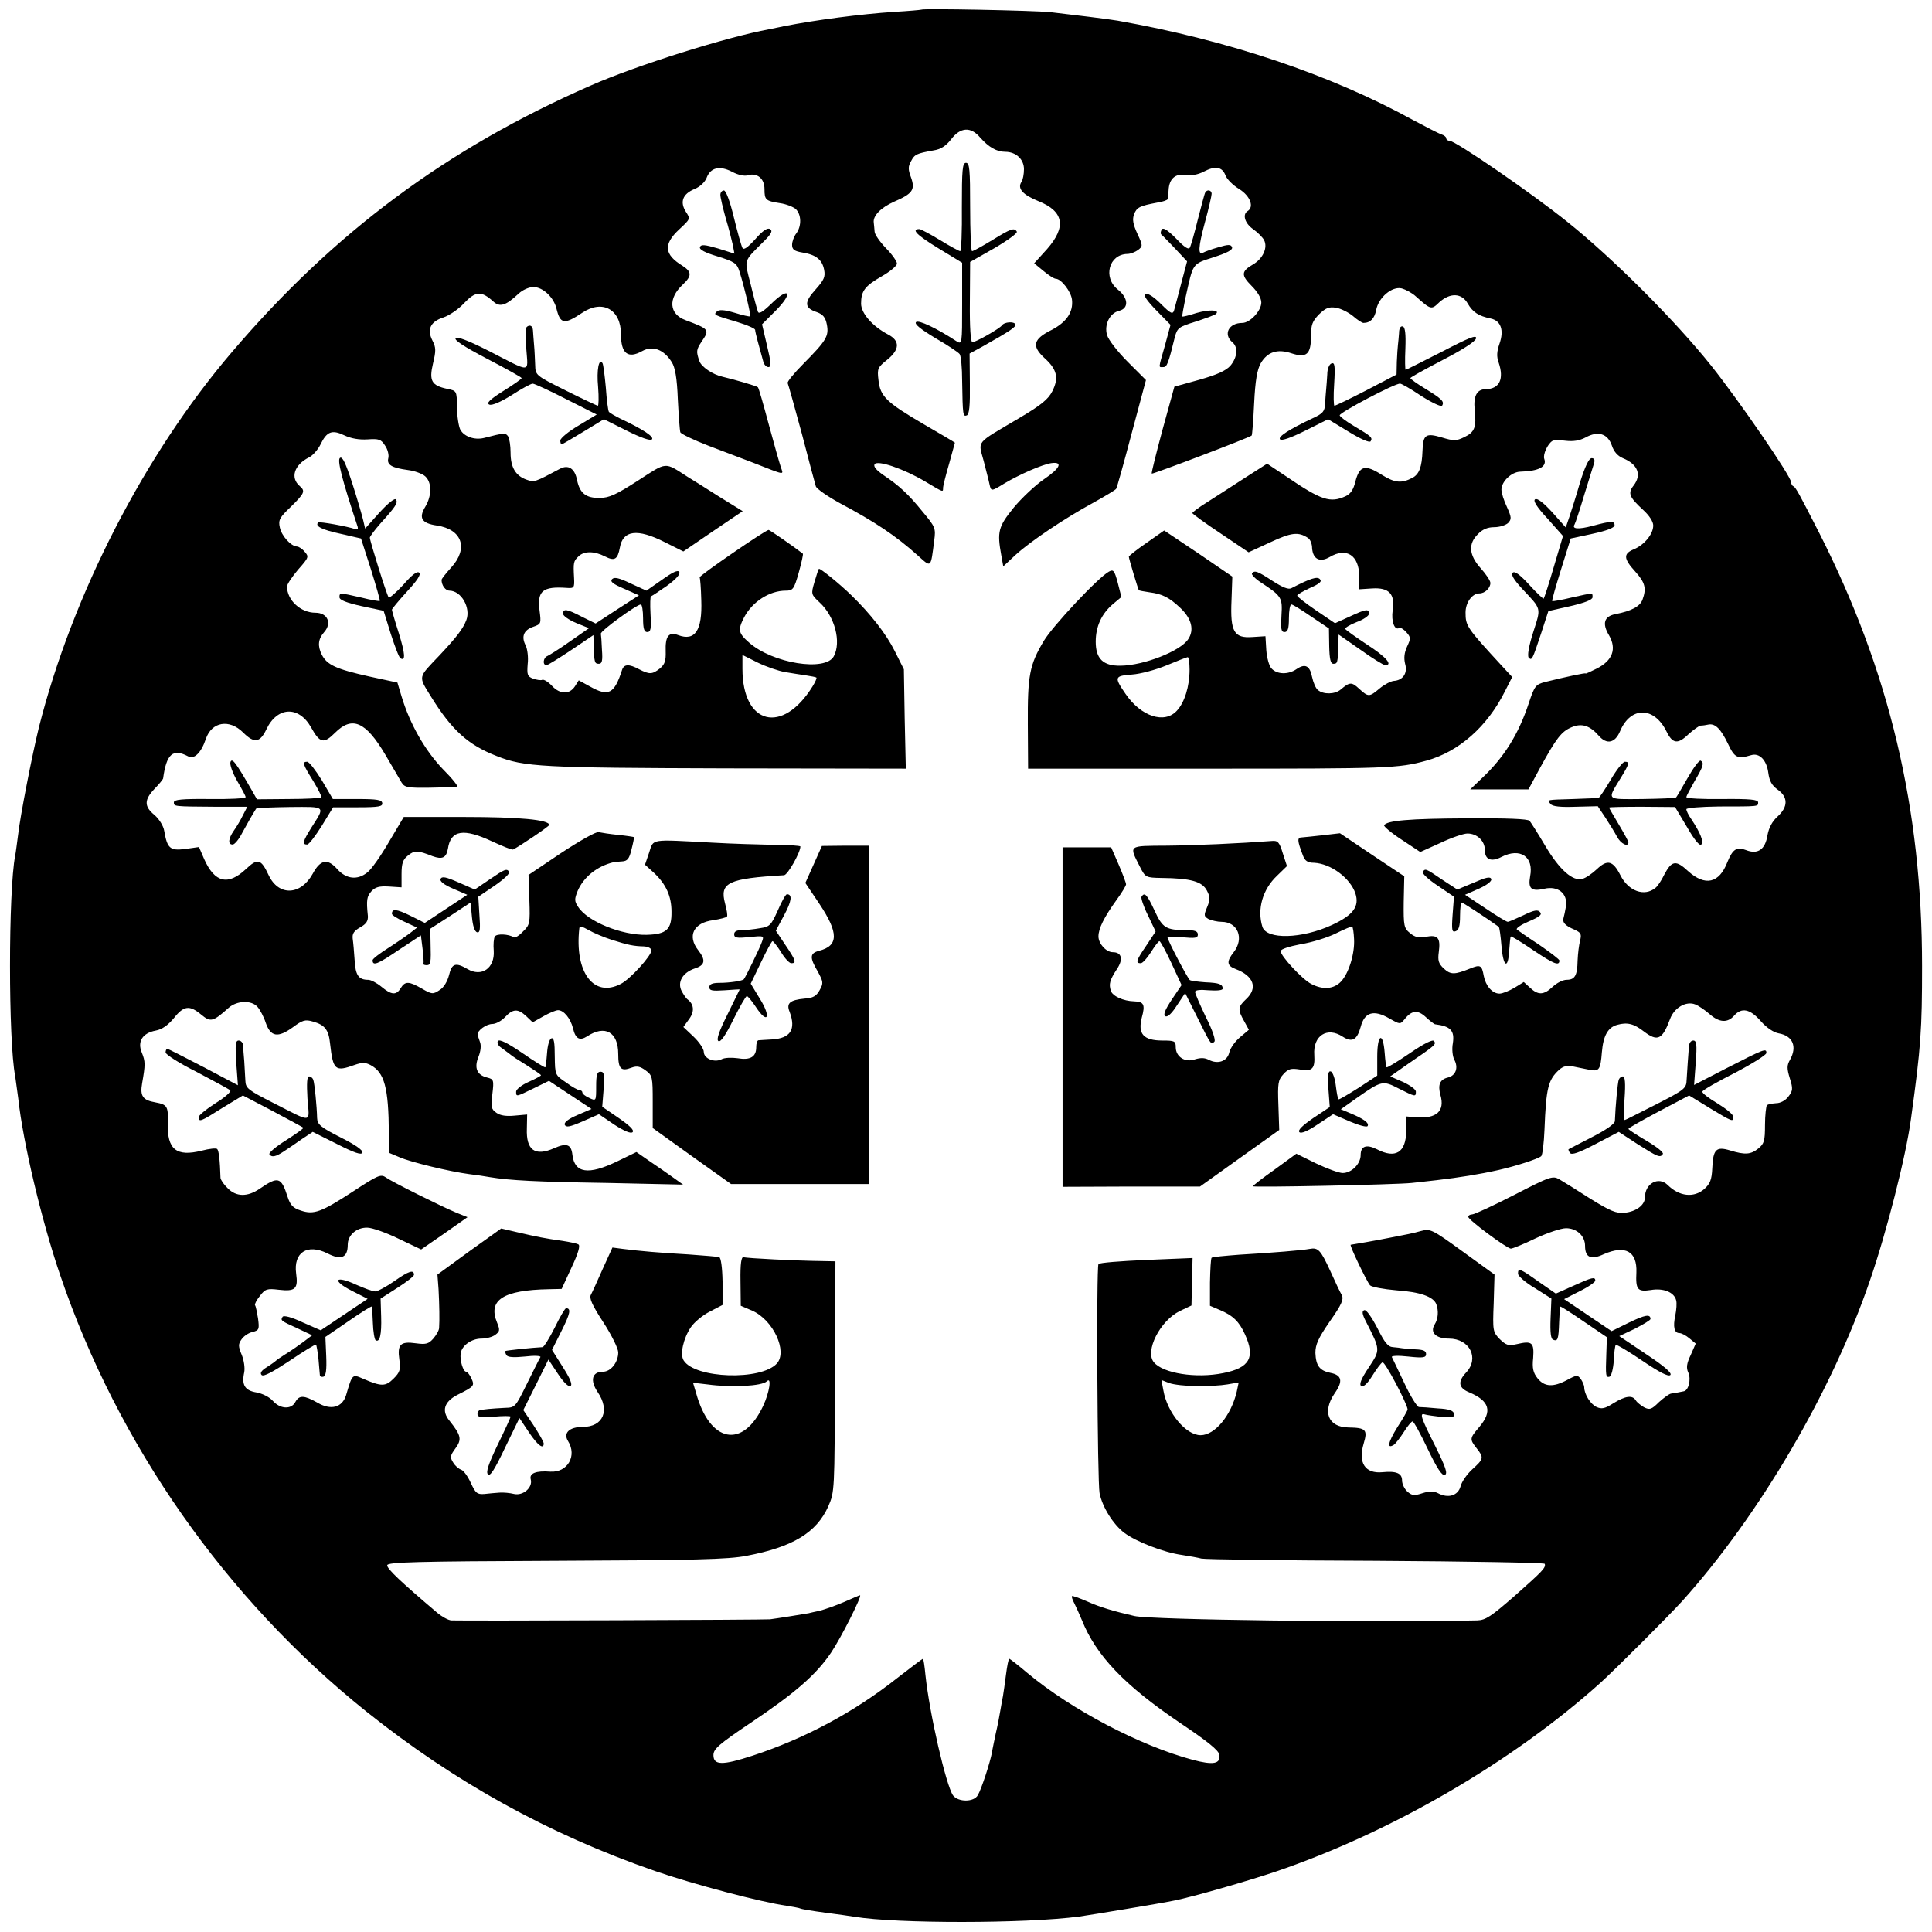 <?xml version="1.0" standalone="no"?>
<!DOCTYPE svg PUBLIC "-//W3C//DTD SVG 20010904//EN"
 "http://www.w3.org/TR/2001/REC-SVG-20010904/DTD/svg10.dtd">
<svg version="1.0" xmlns="http://www.w3.org/2000/svg"
 width="700pt" height="700pt" viewBox="0 0 700 700"
 preserveAspectRatio="xMidYMid meet">
<g transform="translate(0,700) scale(0.1,-0.1)"
fill="#000000" stroke="none">
<path d="M3338 6965 c-2 -1 -46 -5 -98 -8 -121 -8 -283 -29 -400 -52 -14 -3
-38 -8 -53 -11 -150 -27 -482 -131 -647 -204 -521 -228 -930 -532 -1300 -966
-316 -370 -577 -877 -699 -1359 -24 -98 -68 -321 -76 -394 -4 -30 -8 -62 -10
-71 -25 -128 -25 -672 0 -799 2 -13 7 -49 11 -80 17 -159 85 -445 152 -641
209 -615 601 -1174 1109 -1581 322 -257 660 -444 1046 -578 142 -49 385 -113
477 -126 24 -4 47 -8 50 -10 3 -2 44 -9 90 -15 47 -6 95 -13 107 -15 152 -25
618 -25 814 1 42 6 303 49 344 58 66 13 267 71 365 104 421 143 861 399 1180
686 58 53 243 238 296 296 279 311 541 757 679 1160 60 174 131 451 149 587
36 261 40 323 40 553 0 570 -118 1068 -373 1570 -71 139 -85 165 -93 168 -5 2
-8 8 -8 14 0 21 -188 295 -290 423 -130 163 -357 390 -521 521 -129 104 -406
294 -427 294 -7 0 -12 4 -12 9 0 5 -8 11 -17 14 -10 3 -56 27 -103 52 -300
165 -670 289 -1070 360 -35 6 -159 21 -245 31 -61 6 -461 14 -467 9z m214
-464 c30 -34 59 -51 90 -51 39 0 68 -27 68 -63 0 -18 -4 -39 -9 -46 -16 -24 5
-47 62 -70 92 -37 101 -93 31 -173 l-47 -52 34 -28 c18 -15 38 -28 44 -28 20
0 56 -47 59 -76 5 -45 -20 -81 -73 -109 -67 -33 -74 -58 -28 -101 47 -42 54
-73 30 -121 -15 -30 -41 -51 -124 -100 -157 -93 -145 -78 -125 -153 9 -36 19
-73 21 -84 6 -27 6 -27 55 3 54 32 136 68 169 73 43 6 33 -18 -26 -58 -31 -21
-81 -68 -110 -103 -56 -69 -61 -87 -45 -174 l7 -39 45 42 c54 49 177 132 282
189 43 24 80 46 82 50 3 4 28 94 56 200 l52 194 -66 66 c-37 37 -70 80 -75 97
-11 38 10 80 44 88 36 9 33 47 -5 77 -55 44 -32 128 35 129 11 0 28 7 38 14
18 14 18 16 -2 59 -16 35 -19 52 -12 71 10 25 20 30 84 42 20 3 37 9 38 13 1
3 2 18 3 32 2 41 24 61 61 55 20 -3 45 1 66 12 42 22 67 18 79 -13 5 -14 27
-36 50 -50 40 -25 55 -65 30 -80 -19 -12 -10 -44 20 -65 17 -12 35 -30 40 -40
14 -27 -4 -67 -40 -88 -43 -25 -44 -39 -5 -78 21 -21 35 -44 35 -60 0 -30 -41
-74 -69 -74 -49 0 -70 -41 -36 -70 22 -18 18 -55 -7 -85 -16 -18 -49 -33 -113
-51 l-90 -25 -43 -156 c-23 -86 -41 -157 -39 -159 3 -3 356 131 362 138 2 2 6
54 9 117 4 83 11 122 24 145 24 41 60 53 111 36 55 -18 71 -4 71 62 0 42 5 54
29 79 25 24 36 28 62 24 18 -3 45 -17 61 -30 16 -14 33 -25 38 -25 25 0 40 16
46 46 8 46 58 88 93 79 14 -4 37 -16 51 -29 55 -49 56 -49 85 -21 39 35 81 34
103 -5 18 -31 39 -45 83 -54 37 -8 49 -42 32 -91 -10 -29 -11 -47 -3 -69 20
-59 3 -95 -46 -96 -33 0 -46 -24 -41 -75 7 -63 0 -81 -38 -99 -29 -14 -38 -14
-81 -1 -58 17 -68 11 -70 -48 -2 -59 -12 -85 -36 -98 -40 -21 -64 -19 -112 11
-60 38 -80 33 -95 -24 -7 -30 -18 -46 -36 -54 -55 -25 -87 -15 -212 70 l-72
48 -83 -53 c-46 -30 -107 -69 -135 -87 -29 -18 -53 -36 -53 -39 1 -3 47 -37
103 -74 l101 -68 78 36 c77 36 102 39 137 16 8 -5 15 -21 15 -37 3 -40 28 -53
64 -32 61 36 106 6 107 -70 l0 -47 46 3 c62 4 84 -20 75 -79 -6 -40 7 -75 24
-64 4 2 15 -4 25 -15 17 -19 17 -23 3 -53 -10 -22 -12 -41 -7 -62 10 -34 -8
-60 -41 -62 -11 -1 -34 -13 -51 -27 -38 -32 -41 -32 -75 -1 -27 25 -34 24 -66
-3 -21 -18 -63 -19 -83 -2 -8 6 -17 28 -21 47 -8 41 -25 50 -56 29 -30 -21
-71 -20 -91 2 -9 9 -17 40 -19 67 l-3 50 -47 -3 c-67 -5 -81 19 -76 133 l3 86
-123 84 -124 83 -64 -45 c-35 -24 -64 -47 -64 -50 0 -7 33 -116 36 -121 1 -2
19 -5 39 -8 46 -6 71 -18 112 -57 40 -38 51 -79 28 -113 -28 -43 -160 -95
-245 -96 -63 -1 -90 25 -90 87 0 55 21 101 62 136 l31 26 -13 51 c-12 45 -16
50 -32 41 -38 -20 -204 -197 -236 -251 -52 -87 -59 -125 -58 -303 l1 -160 655
0 c650 0 686 1 788 29 117 32 221 123 285 252 l26 51 -37 40 c-128 139 -132
145 -132 194 0 36 24 69 50 69 20 0 40 19 40 38 0 8 -16 32 -35 53 -43 48 -46
89 -10 124 16 17 35 25 59 25 19 0 41 7 50 15 13 14 13 20 -4 58 -11 23 -20
51 -20 63 0 29 36 64 68 65 68 2 98 18 87 47 -5 15 12 53 29 64 5 4 28 4 49 1
27 -3 49 0 72 12 45 25 80 14 95 -29 7 -22 21 -38 40 -46 54 -22 69 -60 39
-99 -22 -28 -16 -42 35 -89 22 -20 36 -42 36 -56 0 -31 -32 -70 -70 -86 -39
-16 -38 -34 5 -81 36 -40 41 -61 26 -102 -9 -24 -40 -41 -98 -52 -41 -8 -49
-34 -23 -77 28 -49 13 -91 -44 -120 -22 -11 -41 -20 -41 -18 0 3 -70 -12 -147
-31 -34 -9 -38 -14 -59 -77 -37 -112 -89 -195 -167 -269 l-45 -43 106 0 105 0
42 78 c59 108 78 132 114 147 37 16 67 6 99 -31 29 -33 59 -26 77 17 38 90
123 90 168 -1 22 -45 41 -48 80 -10 18 16 37 30 44 31 7 0 20 2 29 4 24 4 44
-16 70 -70 24 -51 34 -56 84 -41 30 9 56 -18 62 -64 4 -30 13 -46 34 -61 38
-27 38 -62 0 -97 -20 -18 -32 -41 -37 -68 -8 -52 -35 -71 -78 -54 -34 13 -48
3 -67 -43 -30 -78 -81 -89 -143 -33 -44 41 -59 38 -86 -13 -10 -21 -24 -42
-32 -48 -40 -33 -98 -12 -127 46 -27 53 -47 58 -85 22 -17 -16 -40 -32 -52
-35 -35 -11 -84 33 -135 119 -26 44 -52 85 -57 91 -6 7 -84 10 -228 9 -208 -1
-289 -8 -299 -25 -2 -4 26 -28 63 -52 l68 -45 73 33 c40 19 84 34 98 34 35 0
63 -27 63 -60 0 -35 23 -44 60 -25 68 35 118 1 104 -70 -8 -45 4 -56 52 -45
49 11 84 -17 78 -63 -3 -17 -7 -37 -9 -43 -5 -16 6 -28 39 -42 24 -11 27 -16
21 -40 -4 -15 -8 -47 -9 -72 -1 -55 -10 -70 -40 -70 -13 0 -35 -11 -50 -25
-33 -31 -53 -31 -82 -4 l-23 21 -34 -21 c-19 -11 -43 -21 -54 -21 -26 0 -50
28 -57 64 -7 39 -12 42 -49 27 -57 -23 -71 -23 -96 0 -19 18 -22 29 -18 59 7
52 -3 64 -46 56 -26 -5 -40 -2 -58 13 -22 18 -24 26 -23 113 l2 93 -117 78
-116 78 -60 -7 c-33 -4 -68 -7 -77 -8 -19 0 -18 -11 3 -66 7 -19 17 -26 40
-26 61 -3 131 -55 150 -111 15 -47 -7 -78 -84 -114 -110 -51 -238 -54 -253 -7
-20 64 1 136 53 185 l36 35 -15 46 c-12 40 -18 47 -39 45 -121 -9 -276 -16
-381 -17 -143 -1 -138 3 -97 -78 19 -37 21 -38 77 -39 107 -1 148 -13 165 -46
12 -23 12 -32 1 -59 -13 -31 -12 -34 5 -44 11 -5 32 -10 47 -10 59 0 83 -60
44 -110 -27 -34 -25 -49 7 -61 66 -25 81 -69 38 -109 -30 -28 -31 -38 -7 -80
l17 -31 -32 -27 c-18 -15 -35 -39 -39 -55 -7 -32 -41 -44 -74 -27 -15 8 -30 8
-50 2 -36 -13 -70 9 -70 44 0 22 -4 24 -48 24 -69 0 -90 24 -75 83 13 47 8 58
-28 59 -39 1 -78 19 -84 38 -8 25 -4 39 22 79 24 36 17 61 -15 61 -24 0 -52
31 -52 57 0 29 20 69 66 133 19 26 34 51 34 56 0 5 -12 37 -27 72 l-27 62 -88
0 -88 0 0 -615 0 -615 249 1 249 0 144 103 143 102 -3 90 c-3 80 -1 91 18 112
18 20 28 22 60 17 45 -8 55 3 52 53 -5 70 47 103 103 66 34 -22 52 -12 65 35
14 54 47 64 104 31 39 -22 39 -22 55 -3 26 33 48 35 77 8 15 -14 30 -25 33
-26 57 -7 72 -23 65 -69 -4 -21 -1 -47 5 -59 16 -29 6 -58 -23 -65 -29 -7 -37
-26 -27 -63 17 -59 -14 -87 -89 -81 l-35 3 0 -54 c-1 -77 -39 -100 -106 -65
-38 19 -59 12 -59 -21 0 -32 -33 -65 -65 -65 -14 0 -57 16 -97 35 l-71 35 -78
-57 c-44 -31 -79 -58 -79 -61 0 -5 525 6 575 12 17 2 57 6 90 10 84 10 154 21
225 37 62 14 143 40 154 50 5 4 10 48 12 96 6 152 13 180 53 217 15 13 29 17
51 12 16 -3 43 -9 59 -12 35 -7 40 0 45 64 5 60 22 90 56 99 36 10 60 4 96
-24 50 -38 67 -30 95 45 15 41 58 66 91 53 13 -5 36 -21 52 -35 35 -31 65 -33
89 -6 27 31 58 25 97 -20 21 -24 47 -41 65 -44 51 -9 67 -48 41 -95 -12 -21
-12 -32 -1 -68 12 -38 11 -45 -6 -67 -11 -14 -29 -23 -44 -23 -14 -1 -29 -4
-33 -7 -3 -4 -7 -37 -7 -72 0 -57 -3 -68 -24 -85 -27 -22 -48 -24 -103 -7 -50
15 -61 4 -64 -64 -2 -43 -8 -57 -29 -76 -38 -33 -91 -27 -133 15 -33 32 -82 5
-82 -45 0 -28 -32 -52 -74 -56 -30 -3 -51 6 -124 51 -48 31 -98 62 -112 70
-24 14 -33 11 -163 -56 -76 -39 -145 -71 -153 -71 -8 0 -14 -4 -14 -9 0 -11
138 -113 154 -115 6 0 46 16 89 37 43 20 93 37 111 37 39 0 69 -28 69 -64 0
-42 21 -52 68 -30 78 34 121 10 118 -66 -3 -63 4 -71 52 -64 46 8 85 -8 92
-37 3 -10 1 -35 -3 -55 -9 -41 -4 -64 15 -64 7 0 23 -8 36 -19 l23 -19 -18
-41 c-15 -31 -17 -47 -9 -64 11 -24 1 -66 -17 -68 -5 -1 -14 -3 -20 -4 -5 -1
-16 -3 -24 -4 -7 0 -27 -15 -45 -31 -27 -27 -34 -29 -54 -19 -12 7 -26 18 -30
25 -12 20 -37 17 -81 -10 -31 -20 -43 -22 -61 -14 -22 10 -45 46 -45 72 0 6
-6 20 -12 29 -12 16 -15 16 -50 -3 -51 -27 -82 -25 -107 6 -16 20 -20 37 -16
74 4 56 -4 63 -59 50 -31 -7 -39 -4 -62 18 -25 26 -26 30 -22 130 l3 104 -116
84 c-110 80 -117 83 -150 74 -32 -9 -49 -12 -116 -25 -39 -8 -136 -25 -139
-25 -6 0 59 -135 70 -147 6 -6 49 -14 95 -18 87 -6 134 -23 145 -50 9 -25 7
-53 -6 -74 -18 -29 5 -51 52 -51 75 0 111 -71 62 -123 -31 -33 -28 -56 12 -72
73 -31 84 -68 36 -125 -35 -41 -36 -44 -10 -77 27 -34 26 -39 -15 -76 -20 -18
-39 -46 -43 -62 -9 -34 -45 -45 -82 -25 -16 8 -30 8 -56 0 -30 -10 -38 -9 -55
6 -10 9 -19 27 -19 40 0 26 -20 35 -71 30 -63 -6 -89 34 -68 104 15 50 8 57
-55 58 -74 1 -96 57 -50 124 31 44 26 66 -16 74 -39 8 -52 26 -54 72 0 30 10
53 52 114 43 61 51 80 44 95 -6 10 -25 50 -42 88 -35 76 -44 86 -75 80 -26 -5
-135 -14 -255 -21 -52 -4 -97 -8 -100 -11 -3 -3 -5 -43 -6 -90 l0 -84 35 -15
c48 -20 71 -42 92 -89 38 -83 17 -121 -79 -140 -98 -20 -218 -1 -251 39 -34
40 22 151 94 186 l42 20 2 86 2 86 -168 -7 c-92 -4 -170 -10 -173 -15 -8 -13
-4 -789 4 -830 10 -50 49 -113 90 -144 43 -32 143 -71 209 -80 27 -4 59 -10
70 -13 12 -3 296 -7 632 -8 335 -2 610 -7 612 -11 4 -14 -5 -24 -110 -117 -85
-74 -104 -87 -135 -88 -395 -8 -1181 2 -1242 16 -74 17 -125 32 -169 52 -30
13 -55 22 -57 20 -2 -2 2 -14 9 -27 7 -14 19 -41 27 -60 51 -128 154 -236 355
-372 100 -67 141 -100 143 -116 5 -33 -22 -38 -97 -18 -190 51 -437 180 -598
314 -34 29 -64 52 -66 52 -3 0 -8 -26 -12 -57 -4 -32 -9 -66 -11 -78 -2 -11
-7 -36 -10 -55 -3 -19 -10 -55 -16 -80 -5 -25 -12 -56 -14 -70 -7 -37 -38
-132 -51 -154 -14 -26 -71 -26 -90 -1 -25 36 -85 294 -100 437 -3 32 -7 58 -9
58 -2 0 -43 -31 -92 -69 -158 -125 -336 -220 -525 -282 -110 -36 -142 -35
-142 2 0 22 19 39 135 117 161 108 237 174 291 254 36 53 114 208 105 208 -2
0 -28 -11 -57 -24 -30 -13 -70 -27 -89 -32 -19 -4 -37 -8 -40 -9 -10 -2 -116
-19 -140 -22 -21 -2 -1089 -6 -1155 -4 -11 1 -33 13 -50 27 -133 113 -184 161
-182 173 2 11 103 14 612 16 501 2 624 5 690 18 168 32 253 84 296 179 23 53
23 55 24 471 l2 417 -51 1 c-89 1 -271 10 -282 14 -8 2 -12 -23 -11 -86 l1
-90 42 -18 c76 -34 128 -147 89 -191 -57 -63 -297 -55 -338 11 -14 22 -1 80
26 120 12 18 43 44 69 57 l46 24 0 85 c-1 52 -6 86 -12 88 -6 2 -56 6 -111 10
-105 6 -175 12 -238 20 l-38 5 -35 -77 c-19 -43 -38 -85 -43 -94 -7 -12 4 -37
45 -100 30 -46 54 -95 54 -109 0 -36 -27 -70 -55 -70 -40 0 -48 -31 -20 -73
46 -67 21 -127 -54 -127 -48 0 -71 -22 -53 -51 34 -54 -2 -115 -64 -111 -52 4
-77 -6 -71 -28 8 -29 -27 -60 -60 -53 -16 4 -39 6 -53 5 -14 -1 -38 -3 -55 -5
-26 -2 -32 3 -49 40 -11 24 -26 45 -35 48 -9 3 -22 14 -29 26 -12 19 -11 25 8
51 24 33 21 47 -21 100 -30 36 -20 69 28 94 62 31 63 33 51 60 -6 13 -15 24
-19 24 -11 0 -23 41 -20 65 3 29 39 55 75 55 18 0 41 6 51 14 16 12 17 17 6
44 -34 82 22 118 189 121 l45 1 36 78 c24 51 32 79 25 83 -6 4 -32 9 -57 13
-65 9 -94 15 -163 31 l-60 14 -116 -83 -115 -84 4 -53 c3 -57 4 -113 2 -140 0
-9 -10 -26 -21 -39 -17 -19 -26 -22 -63 -17 -56 8 -68 -4 -60 -59 5 -37 2 -46
-21 -69 -29 -29 -44 -29 -109 -1 -41 18 -40 19 -63 -59 -14 -45 -55 -56 -104
-27 -48 27 -66 28 -80 2 -15 -28 -55 -25 -81 4 -12 14 -38 27 -60 31 -42 7
-54 27 -44 73 3 16 -1 43 -9 63 -13 31 -13 39 -1 56 8 12 26 24 40 27 24 6 25
10 20 49 -4 23 -8 45 -11 48 -2 4 6 19 18 34 19 25 26 27 68 22 60 -7 71 3 63
59 -10 76 40 109 113 73 50 -26 74 -16 74 31 0 35 32 63 71 62 17 0 68 -18
113 -40 l82 -39 84 58 84 59 -40 16 c-53 22 -232 111 -256 128 -18 13 -29 8
-119 -51 -115 -75 -142 -85 -189 -69 -28 9 -38 19 -48 50 -23 72 -34 75 -101
29 -44 -30 -85 -30 -116 2 -14 13 -25 30 -26 37 -2 65 -6 99 -12 105 -4 4 -29
1 -56 -6 -92 -23 -126 4 -123 101 2 60 -2 66 -45 74 -46 8 -56 23 -48 69 12
68 12 79 -1 111 -17 40 2 71 50 80 23 4 44 19 66 45 36 46 57 48 99 13 34 -28
42 -27 100 25 30 26 82 28 104 3 9 -10 23 -36 30 -58 18 -51 44 -55 98 -16 35
26 45 29 72 21 44 -12 58 -30 63 -80 11 -97 18 -103 90 -77 26 9 38 9 57 -1
50 -27 65 -81 66 -247 l1 -71 38 -16 c41 -18 183 -52 252 -61 25 -3 59 -8 75
-11 73 -12 168 -17 425 -21 l275 -6 -35 25 c-19 14 -57 40 -85 59 l-49 34 -70
-34 c-104 -50 -154 -43 -162 24 -4 38 -21 44 -66 24 -70 -31 -102 -7 -99 71
l1 51 -45 -4 c-30 -3 -52 0 -66 10 -19 13 -21 21 -15 68 6 51 5 54 -19 60 -37
9 -48 35 -31 76 8 20 10 41 5 53 -4 11 -8 23 -8 27 -2 14 31 38 53 38 12 0 33
11 46 25 29 31 47 31 77 3 l23 -22 39 22 c21 12 45 22 53 22 21 0 45 -30 54
-65 9 -39 24 -47 51 -30 65 43 113 16 113 -64 0 -54 10 -64 49 -49 19 7 31 4
50 -10 25 -18 26 -24 26 -114 l0 -95 142 -102 142 -101 250 0 251 0 0 613 0
613 -86 0 -86 -1 -30 -67 -30 -67 51 -76 c70 -105 70 -152 -2 -170 -33 -9 -34
-24 -4 -75 20 -37 21 -42 7 -67 -12 -22 -24 -29 -55 -31 -53 -5 -67 -17 -54
-48 24 -64 3 -96 -64 -100 -23 -1 -45 -3 -49 -3 -5 -1 -8 -12 -8 -25 0 -35
-21 -48 -68 -40 -21 3 -48 2 -58 -4 -26 -13 -64 3 -64 27 0 11 -17 36 -37 55
l-37 35 21 29 c20 27 18 54 -7 72 -4 3 -13 16 -20 29 -17 32 3 67 47 82 38 12
41 30 13 66 -41 52 -17 100 54 109 26 4 48 10 50 13 3 4 -1 25 -7 48 -20 75
11 90 214 102 13 1 59 82 59 104 0 3 -44 6 -97 6 -54 1 -154 4 -223 8 -228 12
-211 15 -228 -36 l-15 -44 32 -29 c44 -41 64 -85 64 -141 1 -65 -18 -82 -90
-84 -90 -2 -214 48 -248 101 -14 21 -14 28 -2 58 22 51 71 90 130 104 4 1 18
2 31 3 19 1 26 9 34 43 6 23 10 43 9 45 -2 1 -27 5 -57 8 -30 3 -62 8 -71 10
-8 3 -68 -31 -135 -75 l-119 -80 3 -90 c3 -85 2 -91 -23 -115 -14 -15 -29 -24
-33 -21 -19 12 -62 14 -69 3 -4 -6 -6 -30 -4 -52 4 -63 -44 -96 -95 -66 -43
25 -57 21 -67 -22 -6 -23 -19 -45 -34 -54 -24 -16 -28 -16 -64 5 -47 27 -61
28 -77 2 -16 -27 -34 -25 -70 5 -17 14 -38 25 -48 25 -35 0 -46 17 -49 71 -2
30 -5 65 -7 78 -2 18 4 28 27 41 22 12 29 23 28 41 -6 58 -4 71 13 90 14 15
28 19 63 17 l46 -3 0 48 c0 39 5 53 23 67 24 20 36 19 89 -2 36 -13 50 -6 56
27 10 68 57 75 161 26 37 -17 71 -31 75 -29 21 10 131 84 131 89 0 19 -109 29
-308 29 l-219 0 -54 -91 c-29 -50 -64 -100 -78 -110 -36 -29 -76 -24 -108 11
-36 41 -62 36 -90 -16 -44 -79 -123 -81 -159 -6 -28 60 -40 64 -83 23 -65 -61
-113 -49 -151 36 l-19 44 -50 -7 c-55 -7 -65 2 -76 66 -3 18 -18 42 -35 57
-38 31 -38 55 0 95 17 17 30 34 31 37 12 89 35 110 90 81 22 -13 48 12 65 63
21 62 85 73 135 23 40 -40 61 -37 84 11 39 83 117 87 162 8 32 -58 46 -61 87
-20 62 62 111 41 182 -79 26 -45 53 -90 59 -101 11 -18 22 -20 101 -19 49 1
94 2 100 3 7 0 -17 30 -52 65 -64 67 -119 163 -149 263 l-15 50 -102 22 c-121
27 -153 42 -172 79 -16 32 -13 57 8 81 30 33 13 71 -31 71 -54 0 -103 46 -103
95 0 8 18 35 40 61 39 44 40 47 24 65 -9 11 -22 19 -28 19 -22 1 -56 39 -62
69 -6 27 -1 36 40 75 50 49 53 57 32 75 -35 30 -20 77 34 104 14 7 32 28 41
46 23 48 42 55 86 34 25 -12 55 -17 85 -15 41 3 49 0 63 -22 10 -14 15 -35 12
-46 -6 -24 12 -35 71 -43 24 -3 52 -13 63 -23 24 -22 24 -70 0 -110 -25 -41
-13 -60 42 -68 92 -14 115 -83 52 -152 -19 -21 -35 -41 -35 -45 0 -20 14 -39
29 -39 43 -1 77 -62 61 -106 -12 -32 -36 -63 -98 -129 -79 -83 -77 -73 -29
-151 74 -119 133 -173 236 -213 100 -40 163 -43 834 -45 l649 -1 -4 180 -3
180 -33 66 c-31 62 -87 134 -157 202 -44 43 -115 100 -118 96 -2 -2 -9 -24
-16 -48 -13 -44 -12 -45 19 -74 55 -51 79 -143 51 -195 -30 -56 -221 -26 -307
50 -39 34 -41 46 -18 91 30 57 92 97 151 97 26 0 30 5 47 65 10 36 17 67 15
69 -29 23 -120 86 -124 86 -11 0 -254 -167 -250 -172 2 -2 5 -40 6 -83 4 -110
-23 -149 -84 -126 -34 13 -47 -4 -45 -59 1 -34 -3 -47 -21 -62 -28 -22 -38
-22 -75 -3 -37 20 -55 19 -62 -2 -28 -87 -49 -98 -115 -61 l-42 23 -14 -22
c-20 -30 -54 -29 -83 2 -13 14 -29 24 -35 22 -5 -3 -21 0 -33 4 -21 8 -23 14
-20 53 3 24 -1 54 -7 67 -17 32 -8 56 27 68 29 10 29 12 23 59 -9 71 11 88 98
82 27 -2 29 0 27 37 -3 55 -2 60 16 77 20 20 57 20 96 0 35 -18 46 -11 54 32
11 63 63 70 162 20 l68 -34 107 73 108 73 -86 53 c-47 30 -98 62 -113 71 -86
55 -73 56 -180 -13 -79 -51 -105 -63 -139 -63 -50 -1 -72 17 -82 64 -8 43 -32
58 -63 41 -90 -48 -92 -49 -120 -39 -40 14 -58 45 -58 98 0 25 -4 51 -9 59 -9
13 -15 13 -88 -6 -34 -8 -71 5 -85 30 -6 12 -12 49 -12 82 -1 59 -1 59 -35 66
-57 12 -67 29 -52 92 11 46 11 58 -2 83 -21 41 -7 69 40 84 21 7 55 30 75 52
41 43 62 45 105 6 24 -22 45 -16 92 28 15 14 38 24 54 24 34 0 73 -37 83 -77
14 -58 28 -60 94 -16 73 49 140 12 140 -78 0 -70 25 -90 77 -61 38 21 78 6
107 -40 12 -19 19 -56 22 -135 3 -59 7 -113 9 -119 2 -6 48 -28 102 -49 54
-20 125 -48 158 -60 125 -49 114 -47 104 -17 -5 15 -25 85 -44 156 -19 71 -36
131 -39 133 -3 4 -85 28 -128 38 -36 8 -77 36 -84 57 -12 35 -11 41 8 70 30
44 29 45 -58 78 -60 22 -64 79 -10 129 33 31 33 46 -1 68 -67 41 -70 78 -12
132 41 38 41 38 24 64 -22 35 -12 64 31 82 20 8 38 25 44 40 14 38 47 46 92
23 22 -12 46 -17 57 -13 34 10 61 -11 61 -50 0 -39 4 -43 56 -51 22 -3 47 -13
57 -21 21 -20 22 -62 2 -89 -8 -10 -15 -29 -15 -41 0 -17 8 -23 38 -28 49 -8
71 -26 78 -62 5 -26 0 -37 -31 -72 -42 -46 -41 -67 5 -82 22 -8 31 -19 36 -45
8 -42 -2 -58 -85 -142 -34 -34 -60 -66 -57 -70 2 -4 25 -86 51 -182 25 -96 48
-183 51 -192 3 -9 43 -37 89 -62 124 -66 201 -117 281 -189 49 -44 46 -47 59
55 6 44 4 49 -42 104 -51 63 -84 94 -144 134 -24 17 -35 30 -30 38 10 16 105
-16 184 -63 67 -40 64 -39 64 -22 0 6 10 46 22 87 11 41 21 75 21 76 0 1 -51
31 -113 67 -135 79 -158 101 -164 160 -5 41 -3 46 31 73 46 37 48 69 4 92 -57
30 -98 77 -98 112 0 46 14 64 75 99 30 17 55 38 55 46 0 8 -18 34 -40 56 -22
23 -41 50 -41 60 -1 11 -2 25 -3 32 -4 25 26 55 73 76 67 29 78 43 62 88 -11
29 -11 40 0 59 13 25 20 28 81 39 27 4 45 16 64 40 34 45 72 47 106 6z m-708
-1936 c22 -4 57 -9 76 -12 19 -3 36 -6 38 -8 2 -2 -4 -16 -14 -32 -109 -176
-254 -139 -254 64 l0 50 56 -28 c31 -15 75 -30 98 -34z m1466 9 c0 -61 -18
-119 -46 -149 -45 -49 -130 -21 -186 61 -42 61 -40 65 23 70 31 2 86 17 125
33 38 16 72 29 77 30 4 1 7 -20 7 -45z m-2094 -979 c60 -19 79 -23 117 -24 16
-1 27 -7 27 -15 0 -19 -77 -104 -111 -121 -98 -51 -168 42 -150 202 1 9 11 6
34 -7 17 -10 55 -26 83 -35z m2690 3 c3 -53 -19 -124 -47 -154 -26 -28 -66
-31 -108 -9 -32 16 -111 101 -111 119 0 7 31 17 73 25 39 6 97 24 127 39 30
15 57 26 59 25 3 -2 6 -22 7 -45z m-2141 -1692 c-74 -157 -193 -134 -243 47
l-11 37 52 -6 c88 -12 198 -6 215 11 19 19 10 -40 -13 -89z m1570 72 c39 -1
89 2 112 6 l41 7 -7 -33 c-20 -86 -79 -158 -131 -158 -53 0 -121 81 -135 163
l-7 37 28 -11 c16 -6 61 -11 99 -11z"/>
<path d="M3485 6250 c1 -88 -2 -160 -6 -160 -4 0 -37 18 -73 40 -36 22 -70 40
-75 40 -31 0 -9 -22 68 -69 l87 -53 0 -149 c0 -147 0 -148 -21 -135 -72 47
-137 78 -146 69 -7 -7 17 -26 70 -58 45 -26 84 -52 88 -58 5 -7 9 -50 9 -97 2
-126 3 -130 17 -125 9 4 12 36 11 114 l-1 110 46 25 c105 59 123 72 120 81 -5
11 -40 9 -49 -4 -7 -11 -95 -61 -107 -61 -6 0 -10 53 -9 146 l1 145 88 50 c48
28 85 55 81 60 -9 15 -21 11 -89 -31 -36 -22 -69 -40 -73 -40 -4 0 -7 72 -7
160 0 136 -2 160 -15 160 -13 0 -15 -24 -15 -160z"/>
<path d="M2610 6294 c0 -9 9 -47 19 -83 11 -36 22 -80 26 -98 l6 -32 -60 19
c-48 14 -61 15 -65 5 -3 -9 17 -20 64 -34 61 -19 70 -25 79 -54 18 -56 42
-159 39 -163 -2 -2 -28 4 -57 13 -38 11 -56 12 -64 4 -12 -12 -12 -12 78 -39
33 -10 60 -22 61 -27 0 -9 15 -63 30 -117 3 -10 11 -18 18 -18 11 0 10 16 -5
78 l-18 77 51 51 c64 65 47 87 -18 23 -31 -30 -45 -38 -48 -28 -3 8 -15 52
-26 98 -24 94 -28 81 49 158 27 27 31 37 21 43 -9 6 -26 -5 -53 -36 -29 -32
-43 -41 -47 -32 -4 7 -18 57 -31 110 -14 59 -29 98 -36 98 -7 0 -13 -7 -13
-16z"/>
<path d="M4367 6303 c-3 -5 -14 -48 -27 -98 -12 -49 -25 -95 -29 -102 -4 -9
-20 1 -50 33 -32 32 -47 41 -52 32 -4 -7 -5 -15 -1 -18 4 -3 26 -26 50 -51
l43 -46 -21 -79 c-11 -43 -23 -87 -26 -98 -5 -16 -12 -13 -49 24 -26 26 -48
39 -55 35 -8 -5 5 -24 40 -60 l51 -52 -20 -74 c-25 -88 -24 -79 -6 -79 13 0
18 12 42 110 9 32 14 36 76 55 36 12 70 24 73 28 15 15 -25 16 -71 3 -27 -9
-50 -14 -51 -13 -2 1 4 31 11 67 29 130 23 122 102 148 50 16 70 27 67 36 -4
11 -13 11 -50 0 -25 -7 -49 -16 -54 -19 -20 -12 -19 18 5 107 14 51 25 99 25
106 0 13 -16 17 -23 5z"/>
<path d="M1908 5815 c-3 -3 -3 -40 -1 -81 6 -87 21 -86 -139 -4 -71 36 -111
51 -117 45 -7 -7 32 -32 114 -75 69 -36 125 -67 125 -70 0 -3 -30 -24 -67 -47
-49 -31 -62 -44 -50 -49 10 -4 42 10 82 35 35 23 69 41 75 41 6 0 61 -25 121
-56 l111 -56 -66 -40 c-36 -21 -66 -46 -66 -54 0 -7 2 -14 5 -14 2 0 38 21 79
46 l74 45 82 -41 c52 -26 86 -38 92 -32 9 9 -31 36 -114 75 -20 10 -39 21 -42
25 -3 5 -8 44 -11 88 -4 43 -9 83 -12 88 -13 21 -22 -25 -16 -86 3 -38 2 -68
-1 -68 -3 0 -56 25 -116 55 -110 55 -110 55 -111 93 -1 20 -2 53 -4 72 -2 19
-3 43 -4 53 -1 17 -12 22 -23 12z"/>
<path d="M5069 5793 c-1 -15 -3 -35 -4 -43 -1 -8 -3 -36 -4 -61 l-1 -46 -109
-57 c-60 -31 -112 -56 -116 -56 -3 0 -4 36 -1 79 4 67 2 79 -10 74 -8 -3 -15
-20 -15 -39 -1 -19 -3 -43 -4 -54 -1 -11 -3 -35 -4 -52 -1 -28 -7 -36 -44 -53
-89 -42 -128 -68 -119 -77 6 -6 40 6 92 32 l82 41 74 -45 c44 -27 76 -41 80
-35 8 13 3 18 -58 54 -29 17 -53 35 -54 40 -3 9 201 117 219 115 5 0 40 -20
77 -45 38 -24 72 -40 75 -35 9 15 0 24 -60 61 -30 18 -55 36 -55 39 0 3 53 32
118 66 73 38 118 67 120 78 3 14 -25 3 -123 -48 -71 -36 -130 -66 -132 -66 -2
0 -3 34 -1 77 2 54 -1 77 -9 80 -8 3 -14 -6 -14 -24z"/>
<path d="M1232 5341 c-11 -7 6 -75 64 -250 2 -8 -1 -11 -9 -8 -28 10 -129 28
-134 24 -13 -13 12 -26 81 -41 l74 -17 36 -112 c19 -61 34 -113 32 -114 -2 -2
-32 3 -67 12 -79 18 -79 18 -79 1 0 -10 26 -20 80 -32 l80 -17 26 -84 c15 -46
30 -86 35 -88 19 -12 17 17 -6 91 -14 43 -25 82 -25 85 0 3 24 32 54 65 37 40
52 62 45 69 -7 7 -26 -7 -58 -44 -27 -29 -51 -50 -53 -45 -8 12 -68 205 -68
216 0 4 17 27 38 51 57 63 64 75 57 87 -4 7 -28 -12 -60 -47 l-52 -58 -7 30
c-4 17 -21 76 -39 132 -24 74 -36 100 -45 94z"/>
<path d="M5725 5253 c-14 -49 -32 -105 -39 -126 l-13 -38 -49 55 c-32 35 -54
52 -62 47 -8 -5 5 -27 45 -70 l56 -63 -33 -111 c-18 -62 -35 -114 -37 -116 -1
-2 -25 20 -52 50 -34 37 -53 51 -60 44 -7 -7 3 -24 32 -56 74 -79 71 -68 42
-160 -16 -50 -22 -86 -16 -92 11 -11 13 -8 45 89 l26 80 80 18 c52 12 80 23
80 32 0 17 5 17 -76 -1 -36 -9 -68 -14 -70 -13 -2 2 13 54 32 115 l35 112 79
17 c51 11 80 22 80 31 0 16 -12 16 -79 -2 -53 -14 -77 -12 -66 5 3 5 19 53 35
107 17 54 33 106 36 116 3 11 0 17 -9 17 -10 0 -24 -30 -42 -87z"/>
<path d="M2398 4899 l-56 -39 -57 26 c-41 20 -59 24 -67 16 -9 -9 3 -18 43
-35 l54 -24 -79 -51 -78 -51 -49 24 c-55 29 -69 31 -69 11 0 -7 21 -22 47 -33
l47 -19 -69 -48 c-38 -27 -75 -50 -82 -53 -15 -6 -18 -33 -3 -33 5 0 45 25 90
55 l80 54 1 -37 c2 -62 3 -67 19 -67 11 0 14 11 11 50 -1 28 -3 54 -4 59 -2
10 130 106 145 106 4 0 8 -22 8 -50 0 -38 4 -50 15 -50 13 0 15 12 12 65 -2
36 -1 65 2 65 3 0 29 18 58 38 33 24 49 42 44 50 -5 8 -24 -1 -63 -29z"/>
<path d="M4536 4922 c-2 -4 12 -19 32 -32 76 -50 79 -55 75 -120 -3 -49 -1
-60 11 -60 12 0 16 12 16 50 0 28 4 50 9 50 5 0 37 -20 72 -44 l64 -43 1 -64
c1 -47 5 -64 15 -64 15 0 16 3 18 66 l1 40 79 -55 c43 -31 84 -56 90 -56 29 0
3 30 -65 74 -41 27 -77 53 -80 57 -2 4 16 15 41 25 25 9 45 23 45 30 0 19 -10
18 -70 -10 l-53 -24 -68 46 c-38 26 -69 50 -69 54 0 4 21 16 47 28 34 15 44
23 35 32 -10 10 -33 3 -103 -33 -11 -6 -32 3 -68 26 -55 36 -66 40 -75 27z"/>
<path d="M835 4239 c-3 -9 7 -38 24 -68 17 -29 31 -55 31 -59 0 -5 -58 -8
-130 -7 -101 1 -130 -2 -130 -12 0 -15 -2 -15 151 -16 l115 0 -16 -31 c-8 -17
-23 -42 -33 -56 -20 -29 -22 -50 -4 -50 7 0 23 19 35 43 19 35 35 63 50 87 2
3 57 5 122 6 133 1 129 5 78 -75 -31 -50 -34 -61 -15 -61 6 0 30 31 53 68 l41
67 90 0 c75 0 90 3 88 15 -1 12 -19 15 -90 15 l-89 0 -40 68 c-23 37 -46 67
-53 67 -19 0 -16 -9 22 -70 18 -30 32 -57 29 -59 -3 -3 -56 -6 -119 -6 l-114
-1 -20 35 c-57 99 -70 116 -76 100z"/>
<path d="M6115 4182 c-21 -37 -40 -69 -42 -71 -2 -3 -57 -5 -122 -6 -134 -1
-129 -6 -79 76 32 52 33 59 15 59 -7 0 -30 -29 -51 -65 -21 -36 -41 -65 -44
-66 -4 -1 -45 -2 -92 -4 -100 -3 -95 -2 -82 -18 7 -9 36 -12 91 -10 l80 2 28
-42 c15 -23 34 -54 42 -69 13 -25 41 -39 41 -20 0 4 -16 33 -35 65 -19 32 -35
59 -35 61 0 2 54 3 119 3 l120 -1 43 -72 c27 -47 46 -70 52 -64 10 10 -3 42
-36 92 -10 14 -18 30 -18 36 0 5 50 9 118 10 148 0 142 0 142 15 0 10 -29 13
-130 12 -71 -1 -130 2 -130 7 0 4 14 30 30 58 32 54 35 66 22 74 -5 3 -26 -25
-47 -62z"/>
<path d="M1773 3813 l-53 -36 -59 26 c-46 20 -60 23 -65 12 -3 -8 13 -21 46
-35 l51 -22 -77 -51 -77 -51 -54 27 c-49 24 -65 25 -65 6 0 -5 21 -18 46 -29
l45 -21 -23 -18 c-13 -10 -49 -35 -80 -55 -32 -20 -58 -40 -58 -45 0 -22 18
-15 93 36 l82 54 6 -48 c3 -26 5 -51 3 -54 -2 -3 3 -6 11 -6 16 0 17 7 15 82
l-1 50 73 47 73 48 5 -53 c3 -32 10 -53 19 -55 10 -2 12 11 8 63 l-4 66 59 40
c32 22 56 44 53 50 -9 13 -15 11 -72 -28z"/>
<path d="M5155 3841 c-3 -6 21 -28 54 -50 l59 -40 -5 -66 c-4 -56 -2 -64 11
-59 12 4 16 20 16 55 0 27 3 49 6 49 4 0 90 -56 134 -88 3 -2 7 -33 10 -68 6
-77 24 -89 28 -19 2 27 4 51 6 52 1 2 39 -21 83 -51 73 -49 93 -57 93 -36 0 4
-33 29 -72 56 -40 26 -77 52 -82 56 -5 4 14 17 42 29 40 17 50 25 42 34 -8 10
-21 8 -60 -11 -28 -13 -53 -24 -57 -24 -5 0 -41 22 -81 49 l-74 49 50 22 c31
14 48 28 45 35 -3 10 -20 6 -63 -13 l-60 -25 -55 36 c-60 41 -61 41 -70 28z"/>
<path d="M2818 3701 c-24 -53 -29 -59 -64 -64 -22 -4 -51 -7 -66 -7 -19 0 -28
-5 -28 -15 0 -13 10 -15 55 -10 54 5 54 5 45 -19 -8 -23 -59 -127 -65 -134 -5
-6 -52 -13 -87 -13 -28 0 -38 -5 -38 -16 0 -12 10 -14 55 -11 30 2 55 4 55 3
0 0 -20 -41 -44 -90 -32 -64 -41 -92 -33 -97 8 -5 26 21 54 78 23 46 45 85 49
85 3 0 18 -17 33 -40 42 -64 56 -37 15 29 l-34 56 37 77 c20 42 39 77 42 77 3
0 17 -18 31 -40 13 -22 30 -40 37 -40 20 0 16 11 -22 67 l-34 51 30 56 c27 50
31 76 10 76 -4 0 -19 -26 -33 -59z"/>
<path d="M4136 3751 c-3 -4 7 -35 23 -67 l28 -59 -33 -50 c-37 -54 -41 -65
-21 -65 7 0 23 18 37 40 14 22 27 40 31 40 3 0 23 -36 43 -79 l37 -80 -35 -52
c-25 -38 -32 -55 -24 -61 8 -4 23 9 42 39 l30 45 44 -88 c51 -103 50 -100 62
-88 5 5 -6 40 -31 89 -21 44 -39 85 -39 91 0 7 18 9 50 6 31 -2 50 0 50 6 0
16 -12 21 -63 23 -26 2 -51 5 -56 8 -8 6 -81 145 -81 155 0 3 25 2 55 0 45 -4
55 -3 55 10 0 12 -11 16 -42 16 -74 0 -86 8 -115 71 -27 58 -36 68 -47 50z"/>
<path d="M1804 3228 c-4 -6 1 -17 12 -24 10 -7 24 -18 31 -23 6 -6 34 -24 62
-41 28 -18 51 -33 51 -36 0 -2 -20 -13 -45 -24 -25 -11 -45 -27 -45 -35 0 -20
0 -19 64 12 l55 27 77 -51 77 -51 -51 -22 c-33 -14 -49 -27 -46 -35 5 -11 19
-8 65 12 l59 26 56 -38 c37 -24 60 -33 66 -27 7 7 -11 24 -50 51 l-60 41 5 63
c4 53 2 64 -11 64 -13 0 -16 -12 -16 -53 0 -53 0 -54 -25 -42 -14 6 -25 15
-25 20 0 4 -4 8 -10 8 -5 0 -28 12 -49 28 -40 27 -40 27 -41 95 0 50 -3 68
-12 65 -8 -3 -14 -26 -16 -54 -2 -27 -5 -50 -6 -51 -2 -2 -39 21 -84 52 -54
37 -83 51 -88 43z"/>
<path d="M4990 3172 l0 -69 -67 -44 c-38 -24 -70 -43 -73 -42 -3 2 -7 24 -10
49 -3 26 -11 49 -18 52 -10 3 -12 -11 -9 -62 l5 -67 -60 -40 c-39 -27 -57 -44
-50 -51 6 -6 29 3 66 28 l56 37 60 -26 c33 -14 62 -22 65 -17 7 11 -14 26 -59
45 l-38 16 58 41 c90 63 94 64 152 34 60 -30 62 -31 62 -11 0 8 -21 23 -47 35
l-46 20 64 45 c101 69 103 71 95 83 -4 7 -34 -7 -88 -44 -44 -30 -82 -53 -84
-51 -2 1 -5 25 -7 52 -6 79 -27 69 -27 -13z"/>
<path d="M856 3149 l6 -81 -125 66 c-69 36 -128 66 -131 66 -3 0 -6 -6 -6 -13
0 -8 51 -40 113 -71 61 -32 116 -62 121 -66 5 -5 -19 -26 -53 -47 -33 -21 -61
-44 -61 -50 0 -20 7 -17 86 33 l74 45 107 -56 c60 -32 110 -59 112 -61 2 -2
-26 -22 -62 -45 -37 -23 -64 -46 -61 -51 8 -12 22 -10 52 10 15 10 45 30 66
45 l39 26 88 -44 c63 -32 89 -41 92 -31 3 8 -25 28 -79 55 -73 37 -84 47 -85
70 -1 42 -9 125 -14 139 -2 6 -9 12 -15 12 -8 0 -9 -25 -6 -80 7 -92 22 -90
-126 -15 -90 46 -98 52 -99 80 -1 16 -3 48 -4 70 -2 22 -4 48 -4 58 -1 9 -8
17 -16 17 -12 0 -13 -14 -9 -81z"/>
<path d="M6119 3205 c-1 -14 -3 -38 -4 -55 -1 -16 -3 -45 -4 -62 -1 -31 -6
-36 -108 -88 -60 -30 -111 -57 -116 -58 -4 -2 -4 33 -1 77 4 56 2 81 -6 81 -6
0 -13 -6 -15 -12 -4 -11 -12 -96 -14 -150 -1 -10 -32 -32 -83 -58 -46 -24 -84
-43 -85 -44 -1 -1 1 -7 5 -13 6 -9 32 0 93 32 l84 44 69 -45 c73 -46 81 -50
91 -35 3 6 -24 27 -60 48 -35 21 -65 40 -65 43 0 3 50 31 110 63 l110 58 75
-46 c83 -50 85 -51 85 -31 0 8 -26 29 -57 48 -32 19 -57 38 -55 43 2 6 55 36
118 68 63 33 114 65 114 72 0 18 -7 15 -148 -57 l-114 -59 6 81 c5 66 3 80 -9
80 -9 0 -16 -10 -16 -25z"/>
<path d="M1430 2359 c-30 -21 -62 -38 -70 -38 -8 -1 -39 11 -69 24 -77 36 -91
16 -16 -22 l57 -29 -85 -57 -85 -57 -66 29 c-40 19 -68 26 -72 20 -8 -13 -8
-14 54 -42 l53 -25 -33 -25 c-18 -13 -46 -33 -63 -43 -16 -10 -32 -21 -35 -24
-3 -3 -18 -14 -34 -24 -19 -12 -25 -21 -18 -28 7 -7 40 11 102 52 50 34 93 60
95 58 2 -2 6 -26 9 -53 2 -28 5 -54 5 -58 1 -5 7 -7 13 -5 9 3 12 25 10 74
l-3 70 82 56 c46 32 84 56 86 54 1 -1 3 -28 4 -59 1 -32 6 -60 10 -63 15 -9
22 20 20 85 l-2 66 61 39 c33 21 60 42 60 47 0 20 -19 14 -70 -22z"/>
<path d="M5500 2385 c0 -8 27 -32 61 -52 l60 -38 -3 -72 c-2 -51 1 -74 9 -77
17 -7 20 1 22 63 1 30 3 56 4 57 1 2 40 -23 85 -54 l84 -57 -2 -60 c-3 -80 -2
-87 12 -83 6 2 13 28 15 58 1 29 5 55 7 57 2 3 46 -23 96 -57 62 -42 95 -59
102 -52 7 7 -22 32 -87 75 l-98 66 57 27 c31 16 56 31 56 35 0 19 -20 15 -78
-13 l-63 -31 -86 58 -86 58 57 29 c31 15 56 33 56 38 0 15 -12 12 -80 -19
l-63 -28 -62 43 c-69 49 -75 51 -75 29z"/>
<path d="M2010 2190 c-19 -38 -39 -70 -44 -71 -40 -2 -132 -12 -135 -14 -1 -2
0 -9 4 -15 5 -8 27 -9 67 -5 33 4 58 3 56 -2 -3 -4 -24 -47 -48 -95 -43 -87
-43 -88 -81 -89 -22 -1 -48 -3 -59 -4 -11 -1 -24 -3 -30 -4 -5 0 -10 -7 -10
-15 0 -11 13 -13 60 -9 33 3 60 3 60 0 0 -3 -21 -49 -47 -102 -34 -71 -43 -99
-35 -107 8 -8 24 17 62 97 l52 107 34 -51 c32 -48 54 -64 54 -41 0 6 -17 35
-37 66 l-37 55 46 92 45 91 34 -51 c21 -32 39 -49 46 -45 8 5 -1 27 -28 69
l-39 62 34 68 c32 63 36 83 17 83 -4 0 -22 -31 -41 -70z"/>
<path d="M4943 2253 c-9 -3 -8 -14 6 -41 53 -104 53 -102 10 -167 -28 -42 -35
-61 -27 -67 8 -4 22 8 40 37 15 24 31 46 37 49 8 5 91 -152 91 -171 0 -3 -16
-32 -37 -64 -34 -55 -39 -80 -13 -64 6 4 22 24 36 46 13 21 28 39 32 39 4 0
29 -45 55 -100 34 -71 52 -98 62 -94 11 5 3 28 -35 105 -52 103 -58 121 -37
114 6 -2 34 -6 60 -9 40 -3 48 -1 45 12 -2 11 -18 17 -58 19 -30 3 -61 5 -69
5 -7 1 -31 40 -53 87 -22 47 -43 90 -45 94 -3 5 24 6 59 2 55 -6 65 -4 65 9 0
12 -11 16 -39 17 -21 1 -42 3 -48 4 -5 1 -20 3 -33 4 -18 1 -30 16 -57 70 -21
40 -40 67 -47 64z"/>
</g>
</svg>
